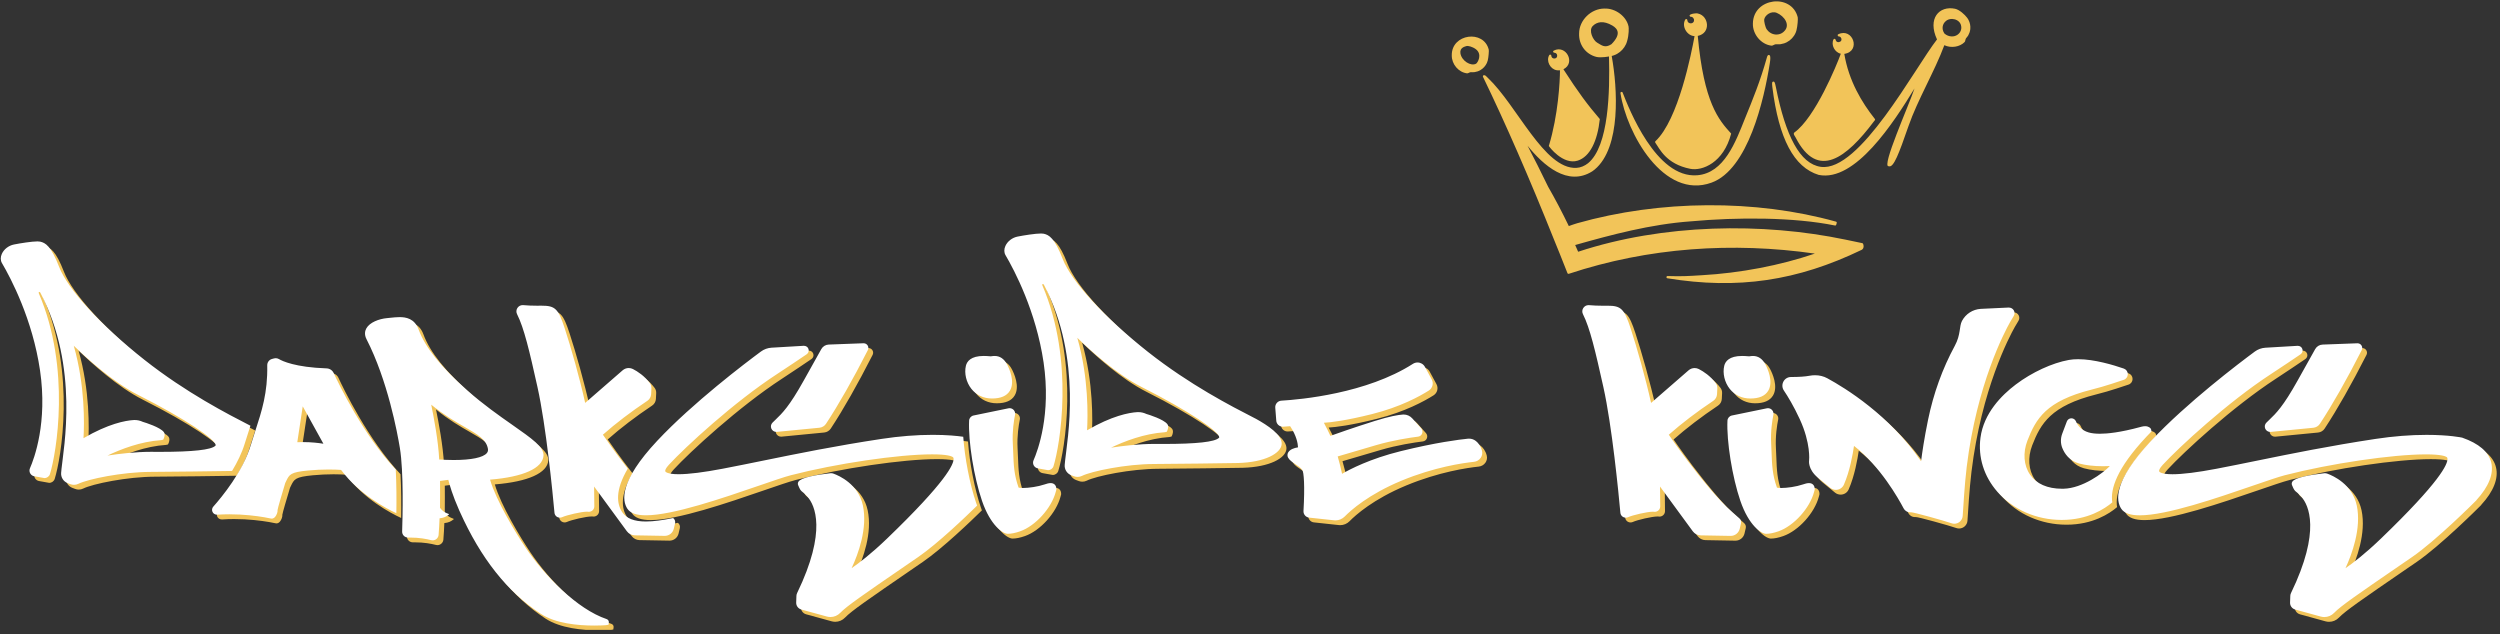 <svg clip-rule="evenodd" fill-rule="evenodd" stroke-linejoin="round" stroke-miterlimit="2" viewBox="0 0 552 140" xmlns="http://www.w3.org/2000/svg" xmlns:xlink="http://www.w3.org/1999/xlink"><rect x="0" y="0" width="552" height="140" fill="#333333" stroke="none"/><clipPath id="a"><path clip-rule="evenodd" d="m0 0h551.35v159.857h-551.35z"/></clipPath><g transform="scale(1 .87)"><path d="m0 0h551.35v159.857h-551.35z" fill="none"/><g clip-path="url(#a)" fill-rule="nonzero"><path d="m0 44.385c-.651-.011-1.268-.331-1.653-.857l-6.869-9.378.045 4.135c.002.313-.116.605-.333.824s-.506.339-.814.339h-.045l-.136-.015c-.06-.009-.131-.012-.214-.012-1.17 0-4.231.714-5.199 1.151-.153.07-.315.105-.482.105-.593 0-1.08-.442-1.134-1.028-.376-4.116-1.744-18.179-3.568-26.381-1.683-7.562-2.81-12.364-4.279-15.278-.205-.406-.186-.881.054-1.268.24-.392.658-.626 1.117-.626l.123.006c.885.08 1.851.121 2.871.121l.974-.006c2.868 0 3.505.626 4.865 4.779 1.321 4.035 3.159 10.523 4.278 15.611l7.857-6.835c.357-.31.811-.481 1.28-.481.302 0 .604.073.873.21.996.512 2.422 1.442 3.563 2.972.225.301.338.68.319 1.068l-.061 1.24c-.027.556-.322 1.074-.789 1.386-3.455 2.31-6.591 4.7-9.325 7.111.783 1.144 3.116 4.496 6.027 8.142.048.064 4.356 5.639 7.402 8.189.478.444.918.832 1.353 1.197.311.258.447.665.354 1.06l-.26 1.118c-.208.892-.993 1.514-1.907 1.514zm119.418-21.696c-.457 0-.867-.277-1.043-.705-.176-.427-.079-.913.25-1.24.205-.205.409-.4.614-.597 1.428-1.372 2.905-2.793 5.948-8.255 1.682-3.022 3.054-5.473 3.671-6.574.321-.57.902-.923 1.556-.948 0 0 7.295-.274 7.296-.274.377 0 .687.174.865.465.183.296.198.658.041.969-3.144 6.178-6.096 11.378-8.775 15.457-.308.469-.811.771-1.379.828-.002 0-5.878.565-8.927.868zm11.365 38.83c-.254 0-.507-.034-.754-.101l-5.358-1.473c-.661-.183-1.105-.788-1.08-1.472l.048-1.395c.006-.202.058-.407.148-.59 6.345-13.123 3.66-18.46 2.212-20.147-.571-.664-.862-.883-1.054-1.029-.408-.309-.554-.493-.945-1.457-.095-.236-.075-.488.058-.712.535-.899 3.837-1.454 6.513-1.761.054-.018.182-.033.308-.033.177 0 .351.03.516.089 1.209.434 5.229 2.201 6.183 6.681 1.027 4.815-1.089 10.388-2.369 13.155 1.527-1.049 4.108-3.008 7.476-6.251 12.325-11.871 14.005-15.581 13.91-16.737-.016-.196-.087-.271-.163-.323-.247-.17-1.164-.565-4.328-.565-7.122 0-20.129 1.921-29.612 4.374-1.362.353-3.822 1.2-6.672 2.181-7.636 2.629-18.095 6.229-23.742 6.229-1.999 0-3.271-.452-3.886-1.381-1.096-1.655-1.74-5.707 6.257-14.243 7.483-7.987 18.537-16.35 21.747-18.723.649-.48 1.423-.76 2.235-.809 0 0 6.758-.398 6.76-.398.487 0 .86.277.986.687.126.409-.027.846-.382 1.089-1.361.925-3.975 2.692-6.187 4.133-9.081 5.918-19.271 15.324-22.708 19.045-.682.738-.838 1.2-.756 1.385.027.062.334.6 2.795.6 2.117 0 5.23-.389 9.252-1.157 2.824-.54 5.68-1.122 8.65-1.729 7.024-1.433 14.986-3.057 24.674-4.525 3.717-.563 7.321-.848 10.707-.848 4.746 0 7.351.558 7.459.582 3.515 1.234 5.54 2.98 6.086 5.208.573 2.335-.498 5.061-3.098 7.895l.009.019-.28.28c-.335.336-8.214 8.202-13.219 11.641l-2.785 1.912c-8.409 5.774-12.246 8.408-13.562 9.794-.532.559-1.279.88-2.049.88m-44.464-24.058c-1.592 1.361-5.112 3.687-10.598 3.687h-.05c-5.286-.015-10.189-2.165-13.452-5.9-2.828-3.236-4.086-7.265-3.545-11.344.679-5.121 4.407-8.9 7.415-11.17 3.382-2.552 7.645-4.522 11.126-5.141.585-.104 1.237-.156 1.939-.156 3.394 0 7.455 1.231 9.573 1.964.514.178.845.645.841 1.189-.004.543-.34 1.005-.858 1.175l-2.528.833c-1.317.434-2.74.844-4.228 1.221-9.532 2.404-11.65 6.101-13.43 10.683-.985 2.539-.786 5.204.532 7.131 1.331 1.945 3.659 2.974 6.73 2.974l.334-.004c3.939-.094 8.211-3.239 9.686-4.755-.398.02-.882.035-1.423.035-1.927 0-3.61-.191-5.004-.567-2.083-.562-3.083-2.092-3.555-3.277-.374-.942-.374-2.008.001-3.001l.962-2.546c.152-.402.526-.661.952-.661.416 0 .79.251.952.637.342.812 1.085 1.877 2.685 2.335.622.178 1.41.268 2.341.268 1.514 0 4.226-.247 8.544-1.428l.132-.036c.285-.077.553-.117.795-.117.815 0 1.137.432 1.194.519l.044.067.024.076c.044.141.072.283.096.425-.354.364-.708.728-1.048 1.091-6.296 6.719-7.626 11.05-7.179 13.793m-33.124 4.487c-.195 0-.39-.032-.579-.097-1.632-.565-8.067-2.355-8.524-2.306-.057.006-.112.009-.168.009-.575 0-1.098-.316-1.364-.825-1.081-2.058-4.915-8.861-10.405-13.106-.247 1.716-.877 5.319-2.125 8.14-.29.655-.947 1.078-1.676 1.078-.422 0-.835-.145-1.163-.407-.732-.584-1.699-1.368-2.641-2.167-2.104-1.784-1.824-3.539-1.811-3.613 0-.007.397-3.531-1.968-8.661-1.271-2.755-2.507-4.774-3.32-5.984-.378-.561-.415-1.281-.098-1.878.319-.599.913-.957 1.59-.958 1.7-.002 2.939-.086 3.899-.266.381-.071.765-.107 1.142-.107.93 0 1.795.213 2.569.633 3.763 2.043 13.087 7.773 19.668 17.419.222-1.778.66-4.782 1.456-8.671 1.137-5.542 3.025-10.775 5.616-15.553 1.287-2.375.892-4.067 1.508-5.22.788-1.48 2.261-2.424 3.938-2.528 0 0 5.839-.277 5.841-.277.495 0 .885.23 1.09.599.209.376.198.819-.029 1.184-.237.383-.516.844-.775 1.305-1.146 2.031-6.967 13.034-9.08 30.354-.449 3.692-.719 8.502-.839 10.264-.062.919-.832 1.639-1.752 1.639m-129.764-.702c-.098 0-.195-.005-.292-.016l-5.24-.565c-.702-.076-1.22-.687-1.18-1.391.306-5.322.075-8.207-.27-8.637-.375-.467-.925-.838-1.456-1.197-.619-.418-1.204-.812-1.507-1.36-.163-.299-.166-.73-.009-1.026.39-.718 1.253-.984 2.096-1.129-.037-.79-.3-2.431-1.654-4.433l-1.436.106-.107.003c-.749 0-1.363-.609-1.37-1.358l-.205-2.634c-.029-.369.089-.725.332-1.005.244-.28.583-.446.954-.468 4.014-.238 17.863-1.494 27.576-7.722.292-.188.629-.286.972-.286.645 0 1.237.351 1.543.915l1.43 2.639c.44.811.175 1.834-.604 2.327-1.899 1.207-5.974 3.455-11.924 4.943-5.548 1.39-8.654 1.74-10.082 1.822.453.867 1.054 2.037 1.366 2.746 1.135-.414 4.9-1.745 9.336-3.138 3.13-.982 4.918-1.268 5.867-1.335.055-.004.111-.006.166-.006.682 0 1.34.299 1.808.821l1.858 2.078c.262.293.34.703.202 1.07-.136.367-.462.624-.851.673-1.787.223-5.317.754-8.862 1.797l-7.993 2.352c.396 1.333.734 2.812.912 3.645 1.638-.952 5.871-3.162 12.296-4.749 7.405-1.83 12.31-2.438 14.076-2.615.081-.008.163-.012.245-.012.528 0 1.022.168 1.428.485.442.346 1.025.987 1.298 2.075.127.504.026 1.043-.279 1.478-.325.465-.834.764-1.398.822-2.281.238-8.33 1.099-15.226 3.967-6.887 2.864-10.597 6.196-11.874 7.496-.512.522-1.22.822-1.942.822m86.988-25.561c-1.754 0-3.29-.721-4.326-2.03-1.071-1.353-1.523-3.245-1.151-4.82.222-.946 1.053-2.076 3.742-2.076.479 0 .909.035 1.205.059.128.011.225.02.282.02.04-.002.094-.011.159-.021.175-.025.395-.055.643-.055 1.107 0 1.983.596 2.605 1.771.43.814 1.743 3.613.587 5.532-.646 1.075-1.907 1.62-3.746 1.62m3.311 28.379c-.992 0-3.619-1.691-5.406-6.919-1.696-4.962-2.908-12.508-2.704-16.822.024-.525.406-.966.931-1.075l7.327-1.508c.079-.016.158-.024.237-.024.351 0 .681.157.903.431.221.271.306.622.235.963-.235 1.149-.609 3.455-.469 5.981.037.676.061 1.32.084 1.944.091 2.512.171 4.688 1.131 7.338.113.032.376.081.907.081 1.175 0 3.112-.257 4.542-.747.422-.145.867-.279 1.267-.279.741 0 1.202.481 1.202 1.256v.071l-.018.103c-.043.152-.078.284-.113.417-.897 3.416-4.239 7.121-7.451 8.259-.994.351-1.87.53-2.605.53m-162.325-28.379c-1.754 0-3.29-.721-4.326-2.03-1.071-1.353-1.523-3.245-1.151-4.82.223-.946 1.052-2.076 3.742-2.076.478 0 .908.035 1.204.059.128.011.225.02.283.02.039-.002.094-.011.159-.021.174-.025.395-.055.643-.055 1.106 0 1.982.596 2.605 1.771.43.813 1.743 3.613.587 5.532-.647 1.075-1.907 1.62-3.746 1.62m3.311 28.379c-.992 0-3.62-1.691-5.407-6.919-1.695-4.96-2.908-12.506-2.704-16.822.025-.526.408-.967.932-1.075l7.327-1.508c.078-.016.158-.024.237-.024.35 0 .679.157.902.43.221.27.307.622.236.963-.235 1.147-.61 3.449-.47 5.982.037.677.061 1.321.084 1.944.092 2.512.172 4.689 1.131 7.338.114.032.377.081.908.081 1.174 0 3.112-.257 4.542-.747.422-.145.867-.279 1.267-.279.74 0 1.201.481 1.201 1.256v.071l-.018.103-.113.418c-.897 3.415-4.239 7.12-7.45 8.258-.994.351-1.87.53-2.605.53m-6.427-5.918c-2.361 2.317-8.261 7.974-12.356 10.787l-2.804 1.926c-8.396 5.765-12.227 8.395-13.543 9.78-.531.559-1.278.88-2.048.88-.254 0-.508-.034-.754-.101l-5.358-1.473c-.661-.183-1.105-.787-1.081-1.471l.049-1.396c.006-.199.057-.402.146-.586 6.346-13.127 3.662-18.464 2.213-20.151-.57-.664-.861-.883-1.053-1.029-.409-.309-.555-.493-.945-1.457-.095-.236-.074-.488.058-.712.535-.899 3.836-1.455 6.512-1.761.055-.018.182-.033.309-.033.177 0 .351.03.516.089 1.209.434 5.228 2.201 6.183 6.681 1.019 4.78-.977 10.178-2.365 13.151 1.527-1.049 4.106-3.007 7.472-6.247 12.324-11.869 14.005-15.581 13.91-16.737-.016-.196-.088-.271-.163-.323-.247-.17-1.164-.565-4.328-.565-7.122 0-20.129 1.921-29.612 4.374-1.362.352-3.823 1.2-6.673 2.181-7.636 2.629-18.094 6.229-23.741 6.229-2 0-3.27-.452-3.886-1.381-1.097-1.655-1.742-5.705 6.257-14.243 7.488-7.991 18.538-16.352 21.747-18.723.649-.48 1.423-.76 2.235-.809 0 0 6.757-.398 6.759-.398.488 0 .86.277.987.687.126.409-.027.846-.382 1.089-1.362.925-3.976 2.692-6.187 4.133-9.082 5.919-19.271 15.325-22.708 19.045-.682.738-.838 1.2-.756 1.385.026.061.334.6 2.794.6 2.118 0 5.231-.389 9.253-1.157 2.824-.54 5.678-1.122 8.648-1.728 7.024-1.433 14.986-3.058 24.676-4.526 3.719-.563 7.322-.848 10.709-.848 3.025 0 5.184.228 6.397.402.306 4.37 1.353 9.913 2.701 13.856.068.2.141.388.212.58m-63.694 2.66c.31.257.446.663.354 1.058l-.261 1.121c-.207.891-.991 1.513-1.907 1.513l-6.287-.113c-.65-.011-1.268-.331-1.652-.857l-6.87-9.378.045 4.135c.004.311-.114.603-.331.822-.217.22-.507.341-.815.341h-.046l-.136-.015c-.059-.009-.131-.012-.214-.012-1.17 0-4.23.714-5.198 1.151-.153.07-.316.105-.482.105-.593 0-1.081-.442-1.134-1.028-.377-4.121-1.749-18.2-3.569-26.381-1.681-7.556-2.807-12.355-4.276-15.271-.205-.408-.185-.885.055-1.273.242-.394.661-.628 1.121-.628l.123.006c.873.08 1.835.121 2.861.121l.976-.006c2.869 0 3.505.626 4.865 4.779 1.322 4.035 3.16 10.524 4.279 15.611l7.856-6.835c.357-.31.812-.481 1.28-.481.302 0 .604.073.873.21.996.511 2.422 1.442 3.564 2.972.224.301.337.68.319 1.068l-.061 1.241c-.028.554-.323 1.073-.79 1.385-3.455 2.309-6.589 4.699-9.325 7.11.708 1.035 2.694 3.883 5.218 7.113-2.707 4.583-2.295 7.431-1.169 9.131.876 1.321 2.502 1.963 4.971 1.963 1.601 0 3.56-.278 5.709-.726.018.015.036.032.054.048m27.346-28.914c1.682-3.022 3.055-5.473 3.672-6.574.319-.569.901-.923 1.555-.948 0 0 7.296-.274 7.297-.274.377 0 .687.174.866.466.182.296.197.658.04.969-3.144 6.177-6.096 11.377-8.776 15.456-.309.469-.811.771-1.378.828-.002 0-5.88.565-8.927.868l-.117.006c-.458 0-.867-.278-1.044-.705-.176-.427-.078-.914.251-1.24.205-.205.408-.399.612-.596 1.429-1.372 2.906-2.792 5.949-8.256m-66.465 15.242c-.788.935-3.257 1.45-6.953 1.45-1.287 0-2.404-.064-3.033-.109-.185-3.818-1.116-8.791-1.674-11.5 2.649 2.171 5.048 3.549 7.008 4.677 2.734 1.571 4.539 2.609 4.882 4.585.061.353-.012.638-.23.897m-5.648 12.323c4.398 9.776 9.937 16.773 16.931 21.374 3.114 2.049 7.83 2.479 11.237 2.479 1.072 0 1.926-.044 2.452-.081l.547-.096.061-.471c.04-.31-.148-.608-.447-.707-6.171-2.076-12.999-9.045-17.028-15.031-2.064-3.066-6.18-9.857-7.427-14.222 6.96-.563 11.037-2.392 11.207-5.041.115-1.786-2.392-3.542-6.545-6.452-2.727-1.911-6.122-4.289-9.419-7.212-5.585-4.95-8.835-9.016-10.229-12.796-.855-2.319-2.68-2.587-3.978-2.587-.644 0-1.323.072-1.98.142l-.696.071c-1.64.155-3.609.882-4.308 2.159-.263.48-.47 1.26.038 2.25 4.44 8.648 6.479 19.656 6.998 22.824.823 5.017.573 14.674.477 17.516-.011.339.111.658.343.897.237.246.562.381.94.381l.378-.003c1.932 0 3.47.297 4.421.546.104.027.211.041.318.041.645 0 1.192-.505 1.245-1.149.091-1.12.156-2.303.203-3.472.998-.118 1.344-.354 1.912-.76.374-.268-.877-.113-1.819-1.442.025-1.854.014-4.842.004-5.641l1.738-.23c.239.966.884 3.254 2.281 6.398.042.094.085.183.127.277zm-32.898-14.632c-.392 0-.795.01-1.198.03l1.142-7.526 4.335 7.84c-1.005-.161-2.525-.344-4.279-.344m19.577 14.911c.04-2.685.037-6.125-.131-9.169-6.83-7.263-11.999-18.027-13.017-20.228-.265-.577-.834-.95-1.484-.973-6.606-.228-9.311-1.55-9.982-1.95-.208-.123-.444-.189-.683-.189-.12 0-.241.017-.355.048l-.43.116c-.597.162-1.005.712-.993 1.338.112 5.736-1.154 9.612-2.493 13.716-.323.987-.65 1.989-.965 3.036-1.666 5.531-6.048 10.853-7.855 12.883-.27.304-.335.724-.168 1.094.165.368.516.598.987.598h.008c.823-.057 1.681-.086 2.548-.086 3.032 0 5.665.34 7.341.624.49.084.812.154 1.031.202.222.048.361.074.459.08l.042.001c.181 0 .45-.061.71-.356.343-.389.575-1.081.52-1.457.042-.396.985-3.591 1.608-5.65l.16-.333c.712-1.492.927-1.943 4.635-2.297 1.44-.138 2.897-.209 4.328-.209 1.206 0 2.091.052 2.511.082.064.005.104.042.128.073 3.814 5.078 9.327 7.986 11.519 9.001.007.003.015.002.021.005m-49.484-12.862c-.604 0-2.014-.007-2.014-.007-3.197 0-6.611.409-9.08.786 2.734-1.311 6.941-2.957 11.288-3.24l.402-.096.144-.315c.003-.007.349-.802-.016-1.281-.777-1.017-3.874-1.987-4.408-2.141-.543-.256-1.117-.386-1.705-.386-.084 0-.169.003-.254.009-1.704.11-5.258.759-10.476 3.804.174-2.907.362-10.969-2.04-19.394 2.673 2.597 8.243 7.672 13.468 10.307 10.064 5.075 16.295 9.422 16.296 10.54 0 .014 0 .059-.084.142-.842.844-4.719 1.272-11.521 1.272m17.704-1.768c.314-1.048.642-2.05.965-3.039.074-.226.146-.45.219-.675l-.03-.015c-4.697-2.413-13.439-6.902-22.184-13.797-9.056-7.142-16.078-14.789-17.891-19.484-1.726-4.47-2.896-5.073-3.991-5.317-.141-.033-.317-.048-.554-.048-1.162 0-3.582.38-4.929.65-1.129.226-2.108.983-2.553 1.975-.302.675-.296 1.368.033 1.931 1.874 3.194 6.403 11.78 7.979 22.493 1.607 10.919-1.209 18.474-2.11 20.53-.158.358-.135.758.062 1.097.196.337.544.563.931.603l2.038.365c.538 0 1.005-.341 1.162-.848 1.323-4.268 4.461-22.071-2.332-37.892-.129-.301.153-.453.331-.115 8.189 15.619 4.819 32.822 4.43 36.851l-.084.89c-.085.946.479 1.84 1.371 2.175l.578.217c.243.09.496.137.751.137.319 0 .626-.071.91-.213 2.015-.996 9.242-2.483 15.095-2.497 4.316-.011 13.72-.148 17.135-.2 1.083-1.795 2.066-3.774 2.668-5.774m192.73.111c-.604 0-2.013-.007-2.013-.007-3.198 0-6.611.409-9.08.787 2.733-1.311 6.941-2.958 11.287-3.241l.403-.095.143-.315c.004-.008.35-.803-.016-1.281-.777-1.017-3.874-1.988-4.407-2.141-.544-.257-1.118-.387-1.706-.387-.084 0-.169.003-.254.009-1.704.11-5.258.76-10.475 3.805.173-2.907.361-10.969-2.041-19.394 2.673 2.597 8.244 7.672 13.468 10.307 10.065 5.075 16.295 9.422 16.296 10.54 0 .014 0 .058-.083.142-.843.843-4.719 1.271-11.522 1.271m19.283-5.279-.424-.218c-4.697-2.412-13.44-6.901-22.185-13.797-9.055-7.142-16.077-14.789-17.89-19.484-1.727-4.469-2.896-5.073-3.992-5.317-.141-.032-.317-.047-.553-.047-1.163 0-3.582.38-4.93.649-1.129.226-2.107.984-2.553 1.976-.302.674-.296 1.367.034 1.931 1.874 3.193 6.402 11.78 7.979 22.492 1.607 10.92-1.209 18.475-2.111 20.53-.157.358-.134.758.063 1.098.195.337.544.562.931.603l2.037.364c.539 0 1.006-.34 1.163-.848 1.323-4.267 4.461-22.07-2.332-37.892-.13-.301.153-.453.33-.115 8.19 15.62 4.82 32.823 4.43 36.851l-.084.891c-.084.945.479 1.839 1.371 2.175l.578.216c.244.091.496.137.751.137.32 0 .626-.071.91-.212 2.015-.996 9.242-2.484 15.095-2.498 4.55-.012 14.766-.163 17.647-.207 5.617-.156 8.994-2.017 9.142-3.953.147-1.937-2.936-3.95-5.407-5.325" fill="#f2c459" transform="matrix(1.053 0 0 1.21 376.559 83.376)"/><path d="m0 44.385c-.651-.011-1.268-.331-1.653-.857l-6.869-9.378.045 4.135c.002.313-.116.605-.333.824s-.506.339-.814.339h-.045l-.136-.015c-.06-.009-.131-.012-.214-.012-1.17 0-4.231.714-5.199 1.151-.153.07-.315.105-.482.105-.593 0-1.08-.442-1.134-1.028-.376-4.116-1.744-18.179-3.568-26.381-1.683-7.562-2.81-12.364-4.279-15.278-.205-.406-.186-.881.054-1.268.24-.392.658-.626 1.117-.626l.123.006c.885.08 1.851.121 2.871.121l.974-.006c2.868 0 3.505.626 4.865 4.779 1.321 4.035 3.159 10.523 4.278 15.611l7.857-6.835c.357-.31.811-.481 1.28-.481.302 0 .604.073.873.21.996.512 2.422 1.442 3.563 2.972.225.301.338.68.319 1.068l-.061 1.24c-.027.556-.322 1.074-.789 1.386-3.455 2.31-6.591 4.7-9.325 7.111.783 1.144 3.116 4.496 6.027 8.142.048.064 4.356 5.639 7.402 8.189.478.444.918.832 1.353 1.197.311.258.447.665.354 1.06l-.26 1.118c-.208.892-.993 1.514-1.907 1.514zm119.418-21.696c-.457 0-.867-.277-1.043-.705-.176-.427-.079-.913.25-1.24.205-.205.409-.4.614-.597 1.428-1.372 2.905-2.793 5.948-8.255 1.682-3.022 3.054-5.473 3.671-6.574.321-.57.902-.923 1.556-.948 0 0 7.295-.274 7.296-.274.377 0 .687.174.865.465.183.296.198.658.041.969-3.144 6.178-6.096 11.378-8.775 15.457-.308.469-.811.771-1.379.828-.002 0-5.878.565-8.927.868zm11.365 38.83c-.254 0-.507-.034-.754-.101l-5.358-1.473c-.661-.183-1.105-.788-1.08-1.472l.048-1.395c.006-.202.058-.407.148-.59 6.345-13.123 3.66-18.46 2.212-20.147-.571-.664-.862-.883-1.054-1.029-.408-.309-.554-.493-.945-1.457-.095-.236-.075-.488.058-.712.535-.899 3.837-1.454 6.513-1.761.054-.018.182-.033.308-.033.177 0 .351.03.516.089 1.209.434 5.229 2.201 6.183 6.681 1.027 4.815-1.089 10.388-2.369 13.155 1.527-1.049 4.108-3.008 7.476-6.251 12.325-11.871 14.005-15.581 13.91-16.737-.016-.196-.087-.271-.163-.323-.247-.17-1.164-.565-4.328-.565-7.122 0-20.129 1.921-29.612 4.374-1.362.353-3.822 1.2-6.672 2.181-7.636 2.629-18.095 6.229-23.742 6.229-1.999 0-3.271-.452-3.886-1.381-1.096-1.655-1.74-5.707 6.257-14.243 7.483-7.987 18.537-16.35 21.747-18.723.649-.48 1.423-.76 2.235-.809 0 0 6.758-.398 6.76-.398.487 0 .86.277.986.687.126.409-.027.846-.382 1.089-1.361.925-3.975 2.692-6.187 4.133-9.081 5.918-19.271 15.324-22.708 19.045-.682.738-.838 1.2-.756 1.385.027.062.334.6 2.795.6 2.117 0 5.23-.389 9.252-1.157 2.824-.54 5.68-1.122 8.65-1.729 7.024-1.433 14.986-3.057 24.674-4.525 3.717-.563 7.321-.848 10.707-.848 4.746 0 7.351.558 7.459.582 3.515 1.234 5.54 2.98 6.086 5.208.573 2.335-.498 5.061-3.098 7.895l.009.019-.28.28c-.335.336-8.214 8.202-13.219 11.641l-2.785 1.912c-8.409 5.774-12.246 8.408-13.562 9.794-.532.559-1.279.88-2.049.88m-44.464-24.058c-1.592 1.361-5.112 3.687-10.598 3.687h-.05c-5.286-.015-10.189-2.165-13.452-5.9-2.828-3.236-4.086-7.265-3.545-11.344.679-5.121 4.407-8.9 7.415-11.17 3.382-2.552 7.645-4.522 11.126-5.141.585-.104 1.237-.156 1.939-.156 3.394 0 7.455 1.231 9.573 1.964.514.178.845.645.841 1.189-.004.543-.34 1.005-.858 1.175l-2.528.833c-1.317.434-2.74.844-4.228 1.221-9.532 2.404-11.65 6.101-13.43 10.683-.985 2.539-.786 5.204.532 7.131 1.331 1.945 3.659 2.974 6.73 2.974l.334-.004c3.939-.094 8.211-3.239 9.686-4.755-.398.02-.882.035-1.423.035-1.927 0-3.61-.191-5.004-.567-2.083-.562-3.083-2.092-3.555-3.277-.374-.942-.374-2.008.001-3.001l.962-2.546c.152-.402.526-.661.952-.661.416 0 .79.251.952.637.342.812 1.085 1.877 2.685 2.335.622.178 1.41.268 2.341.268 1.514 0 4.226-.247 8.544-1.428l.132-.036c.285-.077.553-.117.795-.117.815 0 1.137.432 1.194.519l.044.067.024.076c.044.141.072.283.096.425-.354.364-.708.728-1.048 1.091-6.296 6.719-7.626 11.05-7.179 13.793m-33.124 4.487c-.195 0-.39-.032-.579-.097-1.632-.565-8.067-2.355-8.524-2.306-.057.006-.112.009-.168.009-.575 0-1.098-.316-1.364-.825-1.081-2.058-4.915-8.861-10.405-13.106-.247 1.716-.877 5.319-2.125 8.14-.29.655-.947 1.078-1.676 1.078-.422 0-.835-.145-1.163-.407-.732-.584-1.699-1.368-2.641-2.167-2.104-1.784-1.824-3.539-1.811-3.613 0-.007.397-3.531-1.968-8.661-1.271-2.755-2.507-4.774-3.32-5.984-.378-.561-.415-1.281-.098-1.878.319-.599.913-.957 1.59-.958 1.7-.002 2.939-.086 3.899-.266.381-.071.765-.107 1.142-.107.93 0 1.795.213 2.569.633 3.763 2.043 13.087 7.773 19.668 17.419.222-1.778.66-4.782 1.456-8.671 1.137-5.542 3.025-10.775 5.616-15.553 1.287-2.375.892-4.067 1.508-5.22.788-1.48 2.261-2.424 3.938-2.528 0 0 5.839-.277 5.841-.277.495 0 .885.23 1.09.599.209.376.198.819-.029 1.184-.237.383-.516.844-.775 1.305-1.146 2.031-6.967 13.034-9.08 30.354-.449 3.692-.719 8.502-.839 10.264-.062.919-.832 1.639-1.752 1.639m-129.764-.702c-.098 0-.195-.005-.292-.016l-5.24-.565c-.702-.076-1.22-.687-1.18-1.391.306-5.322.075-8.207-.27-8.637-.375-.467-.925-.838-1.456-1.197-.619-.418-1.204-.812-1.507-1.36-.163-.299-.166-.73-.009-1.026.39-.718 1.253-.984 2.096-1.129-.037-.79-.3-2.431-1.654-4.433l-1.436.106-.107.003c-.749 0-1.363-.609-1.37-1.358l-.205-2.634c-.029-.369.089-.725.332-1.005.244-.28.583-.446.954-.468 4.014-.238 17.863-1.494 27.576-7.722.292-.188.629-.286.972-.286.645 0 1.237.351 1.543.915l1.43 2.639c.44.811.175 1.834-.604 2.327-1.899 1.207-5.974 3.455-11.924 4.943-5.548 1.39-8.654 1.74-10.082 1.822.453.867 1.054 2.037 1.366 2.746 1.135-.414 4.9-1.745 9.336-3.138 3.13-.982 4.918-1.268 5.867-1.335.055-.004.111-.006.166-.006.682 0 1.34.299 1.808.821l1.858 2.078c.262.293.34.703.202 1.07-.136.367-.462.624-.851.673-1.787.223-5.317.754-8.862 1.797l-7.993 2.352c.396 1.333.734 2.812.912 3.645 1.638-.952 5.871-3.162 12.296-4.749 7.405-1.83 12.31-2.438 14.076-2.615.081-.008.163-.012.245-.012.528 0 1.022.168 1.428.485.442.346 1.025.987 1.298 2.075.127.504.026 1.043-.279 1.478-.325.465-.834.764-1.398.822-2.281.238-8.33 1.099-15.226 3.967-6.887 2.864-10.597 6.196-11.874 7.496-.512.522-1.22.822-1.942.822m86.988-25.561c-1.754 0-3.29-.721-4.326-2.03-1.071-1.353-1.523-3.245-1.151-4.82.222-.946 1.053-2.076 3.742-2.076.479 0 .909.035 1.205.059.128.011.225.02.282.02.04-.002.094-.011.159-.021.175-.025.395-.055.643-.055 1.107 0 1.983.596 2.605 1.771.43.814 1.743 3.613.587 5.532-.646 1.075-1.907 1.62-3.746 1.62m3.311 28.379c-.992 0-3.619-1.691-5.406-6.919-1.696-4.962-2.908-12.508-2.704-16.822.024-.525.406-.966.931-1.075l7.327-1.508c.079-.016.158-.024.237-.024.351 0 .681.157.903.431.221.271.306.622.235.963-.235 1.149-.609 3.455-.469 5.981.037.676.061 1.32.084 1.944.091 2.512.171 4.688 1.131 7.338.113.032.376.081.907.081 1.175 0 3.112-.257 4.542-.747.422-.145.867-.279 1.267-.279.741 0 1.202.481 1.202 1.256v.071l-.018.103c-.043.152-.078.284-.113.417-.897 3.416-4.239 7.121-7.451 8.259-.994.351-1.87.53-2.605.53m-162.325-28.379c-1.754 0-3.29-.721-4.326-2.03-1.071-1.353-1.523-3.245-1.151-4.82.223-.946 1.052-2.076 3.742-2.076.478 0 .908.035 1.204.059.128.011.225.02.283.02.039-.002.094-.011.159-.021.174-.025.395-.055.643-.055 1.106 0 1.982.596 2.605 1.771.43.813 1.743 3.613.587 5.532-.647 1.075-1.907 1.62-3.746 1.62m3.311 28.379c-.992 0-3.62-1.691-5.407-6.919-1.695-4.96-2.908-12.506-2.704-16.822.025-.526.408-.967.932-1.075l7.327-1.508c.078-.016.158-.024.237-.024.35 0 .679.157.902.43.221.27.307.622.236.963-.235 1.147-.61 3.449-.47 5.982.037.677.061 1.321.084 1.944.092 2.512.172 4.689 1.131 7.338.114.032.377.081.908.081 1.174 0 3.112-.257 4.542-.747.422-.145.867-.279 1.267-.279.74 0 1.201.481 1.201 1.256v.071l-.018.103-.113.418c-.897 3.415-4.239 7.12-7.45 8.258-.994.351-1.87.53-2.605.53m-6.427-5.918c-2.361 2.317-8.261 7.974-12.356 10.787l-2.804 1.926c-8.396 5.765-12.227 8.395-13.543 9.78-.531.559-1.278.88-2.048.88-.254 0-.508-.034-.754-.101l-5.358-1.473c-.661-.183-1.105-.787-1.081-1.471l.049-1.396c.006-.199.057-.402.146-.586 6.346-13.127 3.662-18.464 2.213-20.151-.57-.664-.861-.883-1.053-1.029-.409-.309-.555-.493-.945-1.457-.095-.236-.074-.488.058-.712.535-.899 3.836-1.455 6.512-1.761.055-.018.182-.033.309-.033.177 0 .351.03.516.089 1.209.434 5.228 2.201 6.183 6.681 1.019 4.78-.977 10.178-2.365 13.151 1.527-1.049 4.106-3.007 7.472-6.247 12.324-11.869 14.005-15.581 13.91-16.737-.016-.196-.088-.271-.163-.323-.247-.17-1.164-.565-4.328-.565-7.122 0-20.129 1.921-29.612 4.374-1.362.352-3.823 1.2-6.673 2.181-7.636 2.629-18.094 6.229-23.741 6.229-2 0-3.27-.452-3.886-1.381-1.097-1.655-1.742-5.705 6.257-14.243 7.488-7.991 18.538-16.352 21.747-18.723.649-.48 1.423-.76 2.235-.809 0 0 6.757-.398 6.759-.398.488 0 .86.277.987.687.126.409-.027.846-.382 1.089-1.362.925-3.976 2.692-6.187 4.133-9.082 5.919-19.271 15.325-22.708 19.045-.682.738-.838 1.2-.756 1.385.026.061.334.6 2.794.6 2.118 0 5.231-.389 9.253-1.157 2.824-.54 5.678-1.122 8.648-1.728 7.024-1.433 14.986-3.058 24.676-4.526 3.719-.563 7.322-.848 10.709-.848 3.025 0 5.184.228 6.397.402.306 4.37 1.353 9.913 2.701 13.856.068.2.141.388.212.58m-63.694 2.66c.31.257.446.663.354 1.058l-.261 1.121c-.207.891-.991 1.513-1.907 1.513l-6.287-.113c-.65-.011-1.268-.331-1.652-.857l-6.87-9.378.045 4.135c.004.311-.114.603-.331.822-.217.22-.507.341-.815.341h-.046l-.136-.015c-.059-.009-.131-.012-.214-.012-1.17 0-4.23.714-5.198 1.151-.153.07-.316.105-.482.105-.593 0-1.081-.442-1.134-1.028-.377-4.121-1.749-18.2-3.569-26.381-1.681-7.556-2.807-12.355-4.276-15.271-.205-.408-.185-.885.055-1.273.242-.394.661-.628 1.121-.628l.123.006c.873.08 1.835.121 2.861.121l.976-.006c2.869 0 3.505.626 4.865 4.779 1.322 4.035 3.16 10.524 4.279 15.611l7.856-6.835c.357-.31.812-.481 1.28-.481.302 0 .604.073.873.21.996.511 2.422 1.442 3.564 2.972.224.301.337.68.319 1.068l-.061 1.241c-.028.554-.323 1.073-.79 1.385-3.455 2.309-6.589 4.699-9.325 7.11.708 1.035 2.694 3.883 5.218 7.113-2.707 4.583-2.295 7.431-1.169 9.131.876 1.321 2.502 1.963 4.971 1.963 1.601 0 3.56-.278 5.709-.726.018.015.036.032.054.048m27.346-28.914c1.682-3.022 3.055-5.473 3.672-6.574.319-.569.901-.923 1.555-.948 0 0 7.296-.274 7.297-.274.377 0 .687.174.866.466.182.296.197.658.04.969-3.144 6.177-6.096 11.377-8.776 15.456-.309.469-.811.771-1.378.828-.002 0-5.88.565-8.927.868l-.117.006c-.458 0-.867-.278-1.044-.705-.176-.427-.078-.914.251-1.24.205-.205.408-.399.612-.596 1.429-1.372 2.906-2.792 5.949-8.256m-66.465 15.242c-.788.935-3.257 1.45-6.953 1.45-1.287 0-2.404-.064-3.033-.109-.185-3.818-1.116-8.791-1.674-11.5 2.649 2.171 5.048 3.549 7.008 4.677 2.734 1.571 4.539 2.609 4.882 4.585.061.353-.012.638-.23.897m-5.648 12.323c4.398 9.776 9.937 16.773 16.931 21.374 3.114 2.049 7.83 2.479 11.237 2.479 1.072 0 1.926-.044 2.452-.081l.547-.096.061-.471c.04-.31-.148-.608-.447-.707-6.171-2.076-12.999-9.045-17.028-15.031-2.064-3.066-6.18-9.857-7.427-14.222 6.96-.563 11.037-2.392 11.207-5.041.115-1.786-2.392-3.542-6.545-6.452-2.727-1.911-6.122-4.289-9.419-7.212-5.585-4.95-8.835-9.016-10.229-12.796-.855-2.319-2.68-2.587-3.978-2.587-.644 0-1.323.072-1.98.142l-.696.071c-1.64.155-3.609.882-4.308 2.159-.263.48-.47 1.26.038 2.25 4.44 8.648 6.479 19.656 6.998 22.824.823 5.017.573 14.674.477 17.516-.011.339.111.658.343.897.237.246.562.381.94.381l.378-.003c1.932 0 3.47.297 4.421.546.104.027.211.041.318.041.645 0 1.192-.505 1.245-1.149.091-1.12.156-2.303.203-3.472.998-.118 1.344-.354 1.912-.76.374-.268-.877-.113-1.819-1.442.025-1.854.014-4.842.004-5.641l1.738-.23c.239.966.884 3.254 2.281 6.398.042.094.085.183.127.277zm-32.898-14.632c-.392 0-.795.01-1.198.03l1.142-7.526 4.335 7.84c-1.005-.161-2.525-.344-4.279-.344m19.577 14.911c.04-2.685.037-6.125-.131-9.169-6.83-7.263-11.999-18.027-13.017-20.228-.265-.577-.834-.95-1.484-.973-6.606-.228-9.311-1.55-9.982-1.95-.208-.123-.444-.189-.683-.189-.12 0-.241.017-.355.048l-.43.116c-.597.162-1.005.712-.993 1.338.112 5.736-1.154 9.612-2.493 13.716-.323.987-.65 1.989-.965 3.036-1.666 5.531-6.048 10.853-7.855 12.883-.27.304-.335.724-.168 1.094.165.368.516.598.987.598h.008c.823-.057 1.681-.086 2.548-.086 3.032 0 5.665.34 7.341.624.49.084.812.154 1.031.202.222.048.361.074.459.08l.042.001c.181 0 .45-.061.71-.356.343-.389.575-1.081.52-1.457.042-.396.985-3.591 1.608-5.65l.16-.333c.712-1.492.927-1.943 4.635-2.297 1.44-.138 2.897-.209 4.328-.209 1.206 0 2.091.052 2.511.082.064.005.104.042.128.073 3.814 5.078 9.327 7.986 11.519 9.001.007.003.015.002.021.005m-49.484-12.862c-.604 0-2.014-.007-2.014-.007-3.197 0-6.611.409-9.08.786 2.734-1.311 6.941-2.957 11.288-3.24l.402-.096.144-.315c.003-.007.349-.802-.016-1.281-.777-1.017-3.874-1.987-4.408-2.141-.543-.256-1.117-.386-1.705-.386-.084 0-.169.003-.254.009-1.704.11-5.258.759-10.476 3.804.174-2.907.362-10.969-2.04-19.394 2.673 2.597 8.243 7.672 13.468 10.307 10.064 5.075 16.295 9.422 16.296 10.54 0 .014 0 .059-.084.142-.842.844-4.719 1.272-11.521 1.272m17.704-1.768c.314-1.048.642-2.05.965-3.039.074-.226.146-.45.219-.675l-.03-.015c-4.697-2.413-13.439-6.902-22.184-13.797-9.056-7.142-16.078-14.789-17.891-19.484-1.726-4.47-2.896-5.073-3.991-5.317-.141-.033-.317-.048-.554-.048-1.162 0-3.582.38-4.929.65-1.129.226-2.108.983-2.553 1.975-.302.675-.296 1.368.033 1.931 1.874 3.194 6.403 11.78 7.979 22.493 1.607 10.919-1.209 18.474-2.11 20.53-.158.358-.135.758.062 1.097.196.337.544.563.931.603l2.038.365c.538 0 1.005-.341 1.162-.848 1.323-4.268 4.461-22.071-2.332-37.892-.129-.301.153-.453.331-.115 8.189 15.619 4.819 32.822 4.43 36.851l-.084.89c-.085.946.479 1.84 1.371 2.175l.578.217c.243.09.496.137.751.137.319 0 .626-.071.91-.213 2.015-.996 9.242-2.483 15.095-2.497 4.316-.011 13.72-.148 17.135-.2 1.083-1.795 2.066-3.774 2.668-5.774m192.73.111c-.604 0-2.013-.007-2.013-.007-3.198 0-6.611.409-9.08.787 2.733-1.311 6.941-2.958 11.287-3.241l.403-.095.143-.315c.004-.008.35-.803-.016-1.281-.777-1.017-3.874-1.988-4.407-2.141-.544-.257-1.118-.387-1.706-.387-.084 0-.169.003-.254.009-1.704.11-5.258.76-10.475 3.805.173-2.907.361-10.969-2.041-19.394 2.673 2.597 8.244 7.672 13.468 10.307 10.065 5.075 16.295 9.422 16.296 10.54 0 .014 0 .058-.083.142-.843.843-4.719 1.271-11.522 1.271m19.283-5.279-.424-.218c-4.697-2.412-13.44-6.901-22.185-13.797-9.055-7.142-16.077-14.789-17.89-19.484-1.727-4.469-2.896-5.073-3.992-5.317-.141-.032-.317-.047-.553-.047-1.163 0-3.582.38-4.93.649-1.129.226-2.107.984-2.553 1.976-.302.674-.296 1.367.034 1.931 1.874 3.193 6.402 11.78 7.979 22.492 1.607 10.92-1.209 18.475-2.111 20.53-.157.358-.134.758.063 1.098.195.337.544.562.931.603l2.037.364c.539 0 1.006-.34 1.163-.848 1.323-4.267 4.461-22.07-2.332-37.892-.13-.301.153-.453.33-.115 8.19 15.62 4.82 32.823 4.43 36.851l-.084.891c-.084.945.479 1.839 1.371 2.175l.578.216c.244.091.496.137.751.137.32 0 .626-.071.91-.212 2.015-.996 9.242-2.484 15.095-2.498 4.55-.012 14.766-.163 17.647-.207 5.617-.156 8.994-2.017 9.142-3.953.147-1.937-2.936-3.95-5.407-5.325" fill="#fff" transform="matrix(1.053 0 0 1.21 375.505 82.165)"/><path d="m0-38.692c-.695-.523-1.643-.752-1.957-.649-.327.108-1.431.317-1.27 1.489.22 1.606 2.198 2.808 3.28 2.211.331-.182 1.397-1.96-.053-3.051m2.502 2.391c-.036.125-.128.399-.183.513-.289.631-.777 1.163-1.382 1.507 0 0-.204.107-.21.11l-.275.115-.101.035c-.229.073-.416.115-.598.143-.263.036-.55.034-.808.015-.184-.017-.578.274-.76.247-1.81-.207-3.255-1.932-3.222-3.773-.079-4.551 6.73-5.451 7.757-1.181.054.183-.046 1.619-.218 2.269m14.423 2.018c.187.038.379.051.565.038.054-.003.108-.007.162-.014-.006 2.247-.364 9.414-2.336 15.858-.027.089 2.974 4.08 6.064 3.088 2.541-.816 4.135-4.089 4.625-8.72-2.534-2.94-4.533-5.632-7.636-10.443 2.64-1.301.541-5.241-2.02-3.911-.303.219-.071.486.255.464.343.07.478.391.457.657-.016.732-1.211.723-1.223-.054 0-.108-.073-.202-.179-.229-.104-.026-.214.023-.264.118-.694 1.202.193 2.912 1.53 3.148m11.714-9.358c-1.896-1.11-3.24-.784-4.109.082-.958.955.081 3.03.913 3.5.913.515 1.601 1.243 3.002.327 2.048-2.076 1.392-3.208.194-3.909m52.263 47.047c-13.501 6.508-25.955 8.366-40.735 5.958-.287-.04-.238-.484.045-.468 3.07.087 4.126.02 7.156-.17 8.063-.454 16.432-2.05 23.731-4.538-17.222-2.465-34.894-1.299-51.587 4.237-.117.038-.246-.02-.293-.137-.609-1.532-2.638-6.681-2.792-6.968-5.169-12.938-10.191-24.453-14.921-34.214-.088-.167.072-.371.251-.335.28-.004.415.224.785.573 6.093 5.742 11.806 19.15 18.522 18.87.896-.037 1.782-.426 2.486-.987 4.362-3.599 4.575-15.111 4.378-22.389 0 0-1.707.341-2.682.085-2.221-.583-3.666-2.555-3.582-4.898-.002-2.792 2.525-5.248 5.33-5.231 2.292-.09 4.603 1.636 5.04 3.768.063.25.093 1.73-.298 3.03l-.126.4-.118.285c-.387.84-1.042 1.551-1.839 2.005l-.264.139-.389.164c-.004.002-.196.067-.196.067-.1.032-.203.06-.305.085 1.235 6.861 1.97 19.171-3.555 23.805-.152.131-.348.264-.52.39-5.148 3.253-10.232-1.234-13.57-5.361 1.382 2.639 2.806 5.474 4.317 8.595 1.464 2.546 2.924 5.323 4.336 8.247.584-.211 1.17-.422 1.764-.596 17.335-4.913 37.4-5.036 54.251-.334.123.036.196.164.162.288-.056.178-.091.592-.371.526-8.585-1.756-20.425-1.771-30.21-.876-8.445.601-16.73 2.833-24.264 4.967.181.407.449 1.018.622 1.412 17.84-5.883 38.636-6.174 56.036-2.545.061.013 3.344.68 3.58.747.21.051.491 1.082-.175 1.404m20.897-46.441c.018-.158.011-.322-.02-.487-.207-1.502-2.323-1.992-3.326-.96-.507.47-.891 1.442-.196 2.499l.185.148c.149.112.337.218.541.303.218.086.48.156.728.166.146.009.281.004.406-.014.056-.007.093-.015.133-.023 0 0 .191-.044.195-.045.35-.105.657-.297.888-.554l.064-.076.003.001c.007-.013.124-.175.13-.183 0 0 .091-.165.096-.173.04-.081.074-.165.102-.25.001-.007.058-.263.058-.263zm1.85.391-.092.372-.051.148c-.067.183-.148.36-.239.521l-.076.124c-.002.005-.048.069-.051.074-.106.156-.226.302-.346.435-.131.137-.147.646-.287.777-1.013 1.051-2.868 1.333-4.26.669-2.022 5.462-5.602 11.45-7.512 16.947-2.04 5.902-3.106 8.662-4.063 8.464-.014-.003-.071-.02-.084-.026-1.659.32 4.258-12.837 5.406-16.317-4.356 7.139-12.43 19.684-20.093 18.139-5.188-1.585-8.364-7.588-9.709-18.35-.126-1.008-.041-1.087.042-1.163.056-.051.146-.077.221-.062.153.032.257.102.454 1.097 2.057 10.41 5.095 16.17 9.431 16.786 8.13 1.154 19.626-20.613 24.368-26.725-2.038-4.404.469-7.116 3.775-6.433.948.196 2.099 1.29 2.517 1.857l.185.261.12.207c.314.592.449 1.275.382 1.928zm-58.666 29.051c2.488.493 6.988-1.264 8.564-7.393-2.646-2.888-5.721-6.488-7.004-20.486 2.804-.575 2.324-4.194.067-4.686-.259-.161-2.435.102-1.597.671.462-.038.797.38.742.77-.019.834-1.378.822-1.393-.063 0-.108-.073-.202-.178-.228-.104-.027-.215.022-.265.117-.81 1.406.356 3.397 1.953 3.467-.667 3.586-3.384 17.533-8.202 22.037-.087.082-.099.216-.029.312.87 1.177 2.186 4.461 7.342 5.482m15.486-31.281c-.038.302.22 1.594.553 2.045.098.142.205.266.32.373.048.048.084.078.124.11 0 0 .184.146.188.148.361.25.776.402 1.209.432 0 0 .161.006.162.006 0 0 .171-.007.179-.008 0 0 .29-.037.299-.039.111-.022.222-.051.328-.089.006-.003.296-.137.296-.137l.087-.049c.178-.105.333-.233.47-.383 1.306-1.298.046-3.15-1.57-3.838-1.152-.489-2.522.472-2.645 1.429m7.035-.506c.078.265-.034 1.905-.268 2.752l-.109.342c-.002.003-.055.137-.056.14-.364.866-1.046 1.589-1.886 2.014-.007.003-.081.039-.087.043l-.337.14-.156.052c-.242.077-.469.128-.689.16l-.173.02c-.204.019-.61.012-.808-.005-.254-.029-.671.336-.923.3-2.206-.25-3.989-2.42-3.91-4.649.062-5.435 8.137-6.393 9.402-1.309m-.435 25.228c4.619 9.014 10.68 4.241 16.407-3.381.097-.13.366-.346.196-.528-2.726-3.441-5.466-7.976-6.403-13.64 3.572-.531 1.793-5.587-1.256-4.116-.271.139-.117.487.168.463.473.074.672.736.311 1.036-.348.255-.915.247-1.045-.346-.015-.098-.09-.175-.185-.195-.108-.022-.219.034-.263.135-.566 1.166.288 2.743 1.54 2.99-.835 2.32-5.378 13.428-9.766 16.542-.28.301.151.758.296 1.04m-36.281-9.431c1.262 3.182 6.964 18.049 15.641 17.343 5.654-.46 8.047-6.986 10.009-11.901 1.593-3.902 3.231-7.886 4.602-12.819.055-.199.157-.57.447-.51.126.026.418.086.172 1.663-1.222 7.817-4.58 22.332-12.229 25.113-10.049 3.654-17.825-10.381-19.095-18.765-.056-.274.361-.385.453-.124" fill="#f2c459" transform="matrix(1.053 0 0 1.21 325.855 59.294)"/></g></g></svg>